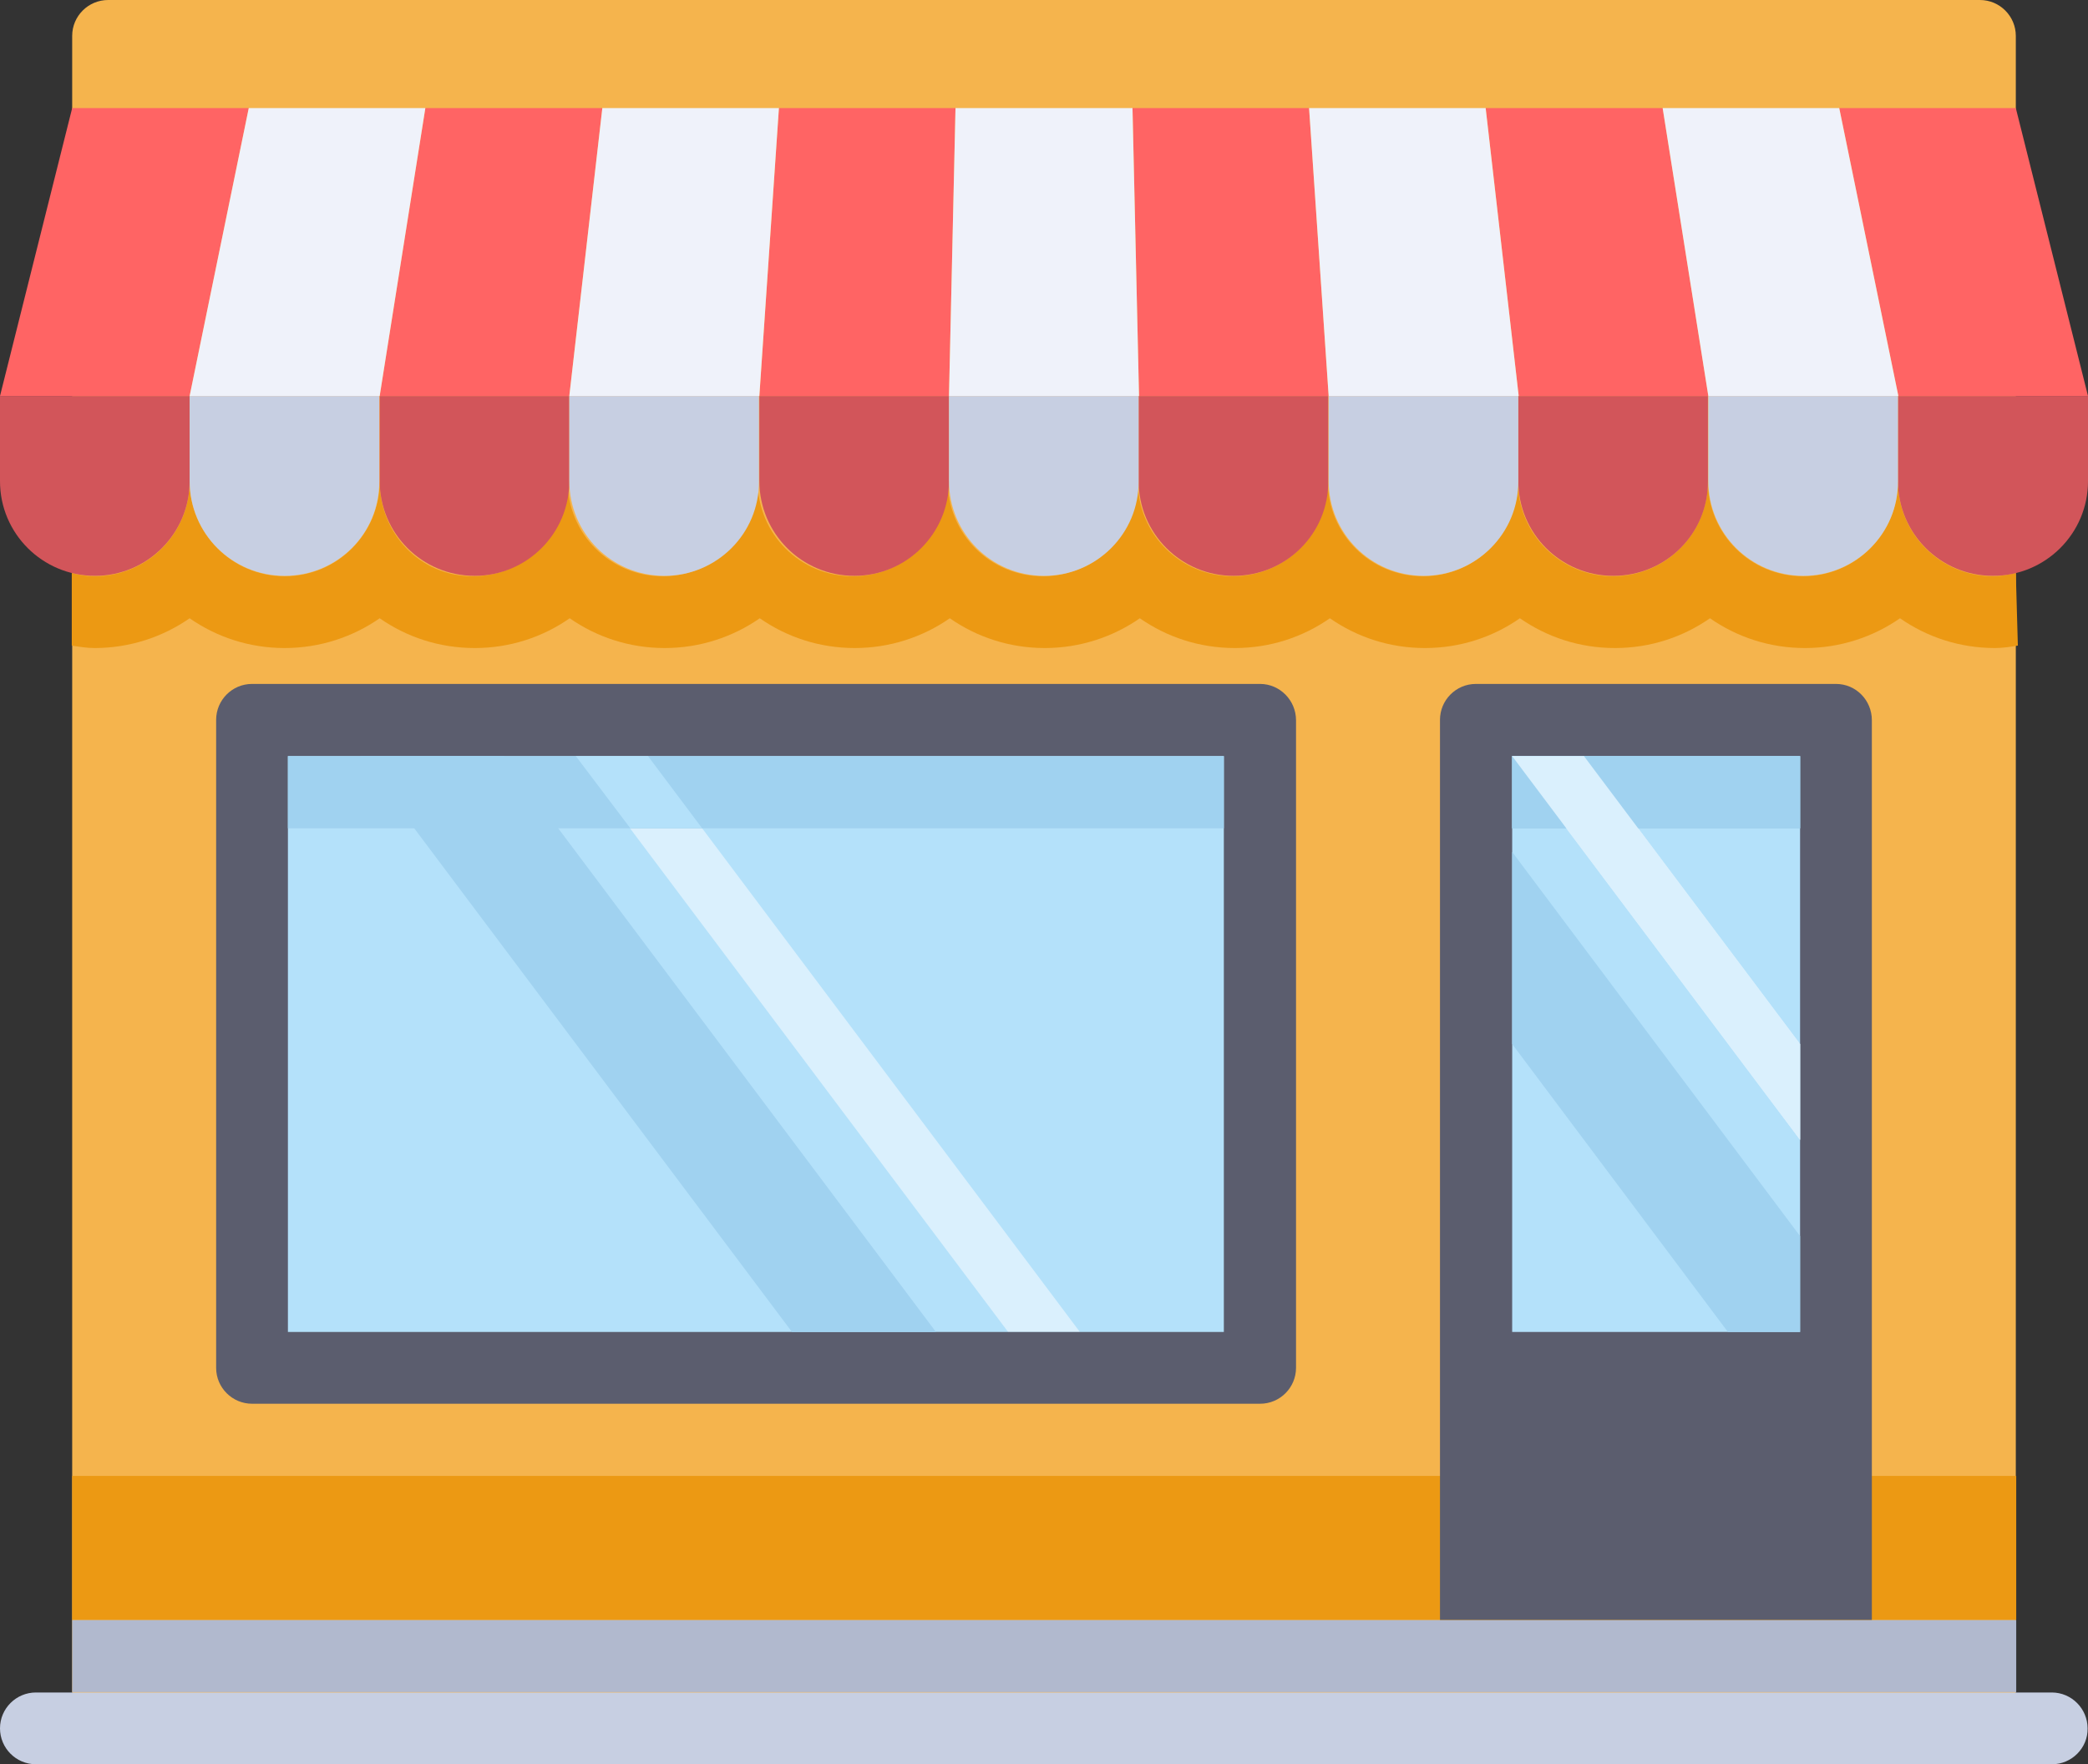 <?xml version="1.0" encoding="utf-8"?>
<!-- Generator: Adobe Illustrator 24.1.2, SVG Export Plug-In . SVG Version: 6.00 Build 0)  -->
<svg version="1.1" id="Layer_1" xmlns="http://www.w3.org/2000/svg" xmlns:xlink="http://www.w3.org/1999/xlink" x="0px" y="0px"
	 viewBox="0 0 512 432.6" style="enable-background:new 0 0 512 432.6;" xml:space="preserve">
<rect x="0" y="0" width="512" height="432.6" fill="#333333" stroke="none"/>
<style type="text/css">
	.st0{fill:#F5B44D;}
	.st1{fill:#EC9913;}
	.st2{fill:#B4E1FA;}
	.st3{fill:#DAF0FD;}
	.st4{fill:#D2555A;}
	.st5{fill:#C7CFE2;}
	.st6{fill:#FF6464;}
	.st7{fill:#EFF2FA;}
	.st8{opacity:0.97;}
	.st9{fill:#AFB9D2;}
	.st10{fill:#5B5D6E;}
	.st11{fill:#A0D2F0;}
</style>
<path class="st0" d="M494.3,423.7H17.7V8.8c0-4.9,4-8.8,8.8-8.8h459c4.9,0,8.8,4,8.8,8.8V423.7z"/>
<path class="st1" d="M494.3,140.5c-1.8,0.4-3.7,0.8-5.6,0.8c-12.9,0-23.3-10.4-23.3-23.3c0,12.9-10.4,23.3-23.3,23.3
	s-23.3-10.4-23.3-23.3c0,12.9-10.4,23.3-23.3,23.3c-12.9,0-23.3-10.4-23.3-23.3c0,12.9-10.4,23.3-23.3,23.3s-23.3-10.4-23.3-23.3
	c0,12.9-10.4,23.3-23.3,23.3s-23.3-10.4-23.3-23.3c0,12.9-10.4,23.3-23.3,23.3s-23.3-10.4-23.3-23.3c0,12.9-10.4,23.3-23.3,23.3
	s-23.3-10.4-23.3-23.3c0,12.9-10.4,23.3-23.3,23.3c-12.9,0-23.3-10.4-23.3-23.3c0,12.9-10.4,23.3-23.3,23.3S93.1,130.8,93.1,118
	c0,12.9-10.4,23.3-23.3,23.3S46.5,130.8,46.5,118c0,12.9-10.4,23.3-23.3,23.3c-1.9,0-3.8-0.3-5.6-0.8v17.8c1.9,0.3,3.7,0.6,5.6,0.6
	c8.6,0,16.7-2.7,23.3-7.3c6.6,4.6,14.6,7.3,23.3,7.3c8.6,0,16.7-2.7,23.3-7.3c6.6,4.6,14.6,7.3,23.3,7.3s16.7-2.7,23.3-7.3
	c6.6,4.6,14.6,7.3,23.3,7.3c8.6,0,16.7-2.7,23.3-7.3c6.6,4.6,14.6,7.3,23.3,7.3c8.6,0,16.7-2.7,23.3-7.3c6.6,4.6,14.6,7.3,23.3,7.3
	c8.6,0,16.7-2.7,23.3-7.3c6.6,4.6,14.6,7.3,23.3,7.3s16.7-2.7,23.3-7.3c6.6,4.6,14.6,7.3,23.3,7.3s16.7-2.7,23.3-7.3
	c6.6,4.6,14.6,7.3,23.3,7.3s16.7-2.7,23.3-7.3c6.6,4.6,14.6,7.3,23.3,7.3c8.6,0,16.7-2.7,23.3-7.3c6.6,4.6,14.6,7.3,23.3,7.3
	c1.9,0,3.8-0.3,5.6-0.6L494.3,140.5L494.3,140.5L494.3,140.5z"/>
<rect x="61.8" y="176.6" class="st2" width="247.2" height="158.9"/>
<polygon class="st3" points="264.8,326.6 247.2,326.6 141.2,185.4 158.9,185.4 "/>
<g>
	<path class="st4" d="M209.5,141.2L209.5,141.2c-12.9,0-23.3-10.4-23.3-23.3V97.1h46.5V118C232.7,130.8,222.3,141.2,209.5,141.2z"/>
	<path class="st4" d="M302.5,141.2L302.5,141.2c-12.9,0-23.3-10.4-23.3-23.3V97.1h46.5V118C325.8,130.8,315.4,141.2,302.5,141.2z"/>
	<path class="st4" d="M116.4,141.2L116.4,141.2c-12.9,0-23.3-10.4-23.3-23.3V97.1h46.5V118C139.6,130.8,129.2,141.2,116.4,141.2z"/>
	<path class="st4" d="M23.3,141.2L23.3,141.2C10.4,141.2,0,130.8,0,118V97.1h46.5V118C46.5,130.8,36.1,141.2,23.3,141.2z"/>
	<path class="st4" d="M395.6,141.2L395.6,141.2c-12.9,0-23.3-10.4-23.3-23.3V97.1h46.5V118C418.9,130.8,408.5,141.2,395.6,141.2z"/>
</g>
<g>
	<path class="st5" d="M162.9,141.2L162.9,141.2c-12.9,0-23.3-10.4-23.3-23.3V97.1h46.5V118C186.2,130.8,175.8,141.2,162.9,141.2z"/>
	<path class="st5" d="M349.1,141.2L349.1,141.2c-12.9,0-23.3-10.4-23.3-23.3V97.1h46.5V118C372.4,130.8,361.9,141.2,349.1,141.2z"/>
</g>
<path class="st4" d="M488.7,141.2L488.7,141.2c-12.9,0-23.3-10.4-23.3-23.3V97.1H512V118C512,130.8,501.6,141.2,488.7,141.2z"/>
<g>
	<path class="st5" d="M442.2,141.2L442.2,141.2c-12.9,0-23.3-10.4-23.3-23.3V97.1h46.5V118C465.5,130.8,455,141.2,442.2,141.2z"/>
	<path class="st5" d="M69.8,141.2L69.8,141.2c-12.9,0-23.3-10.4-23.3-23.3V97.1h46.5V118C93.1,130.8,82.7,141.2,69.8,141.2z"/>
	<path class="st5" d="M256,141.2L256,141.2c-12.9,0-23.3-10.4-23.3-23.3V97.1h46.5V118C279.3,130.8,268.9,141.2,256,141.2z"/>
</g>
<g>
	<polygon class="st6" points="232.7,97.1 186.2,97.1 191,26.5 234.3,26.5 	"/>
	<polygon class="st6" points="325.8,97.1 279.3,97.1 277.7,26.5 321,26.5 	"/>
	<polygon class="st6" points="139.6,97.1 93.1,97.1 104.3,26.5 147.7,26.5 	"/>
	<polygon class="st6" points="46.5,97.1 0,97.1 17.7,26.5 61,26.5 	"/>
	<polygon class="st6" points="418.9,97.1 372.4,97.1 364.3,26.5 407.7,26.5 	"/>
</g>
<g>
	<polygon class="st7" points="186.2,97.1 139.6,97.1 147.7,26.5 191,26.5 	"/>
	<polygon class="st7" points="372.4,97.1 325.8,97.1 321,26.5 364.3,26.5 	"/>
</g>
<polygon class="st6" points="512,97.1 465.5,97.1 451,26.5 494.3,26.5 "/>
<g>
	<polygon class="st7" points="465.5,97.1 418.9,97.1 407.7,26.5 451,26.5 	"/>
	<polygon class="st7" points="93.1,97.1 46.5,97.1 61,26.5 104.3,26.5 	"/>
	<polygon class="st7" points="279.3,97.1 232.7,97.1 234.3,26.5 277.7,26.5 	"/>
</g>
<path class="st5" d="M503.2,432.6H8.8c-4.9,0-8.8-4-8.8-8.8l0,0c0-4.9,4-8.8,8.8-8.8h494.3c4.9,0,8.8,4,8.8,8.8l0,0
	C512,428.6,508,432.6,503.2,432.6z"/>
<g class="st8">
	<rect x="17.7" y="397.2" class="st9" width="476.7" height="17.7"/>
</g>
<rect x="17.7" y="361.9" class="st1" width="476.7" height="35.3"/>
<g>
	<path class="st10" d="M300.1,185.4v141.2H70.6V185.4H300.1 M309,167.7H61.8c-4.9,0-8.8,4-8.8,8.8v158.9c0,4.9,4,8.8,8.8,8.8H309
		c4.9,0,8.8-4,8.8-8.8V176.6C317.8,171.7,313.8,167.7,309,167.7L309,167.7z"/>
	<path class="st10" d="M450.2,167.7h-88.3c-4.9,0-8.8,4-8.8,8.8v220.7H459V176.6C459,171.7,455.1,167.7,450.2,167.7z"/>
</g>
<rect x="370.8" y="185.4" class="st2" width="70.6" height="141.2"/>
<rect x="70.6" y="185.4" class="st11" width="229.5" height="17.7"/>
<rect id="SVGCleanerId_0" x="370.8" y="185.4" class="st11" width="70.6" height="17.7"/>
<polygon class="st11" points="229.5,326.6 194.2,326.6 88.3,185.4 123.6,185.4 "/>
<polygon class="st2" points="172.1,203 158.9,185.4 141.2,185.4 154.5,203 "/>
<polygon class="st3" points="441.4,256 388.4,185.4 370.8,185.4 441.4,279.5 "/>
<polygon class="st2" points="401.7,203 388.4,185.4 370.8,185.4 384,203 "/>
<g>
	<rect id="SVGCleanerId_0_1_" x="370.8" y="185.4" class="st11" width="70.6" height="17.7"/>
</g>
<polygon class="st3" points="441.4,256 388.4,185.4 370.8,185.4 441.4,279.5 "/>
<polygon class="st11" points="370.8,208.9 370.8,256 423.7,326.6 441.4,326.6 441.4,303.1 "/>
</svg>
